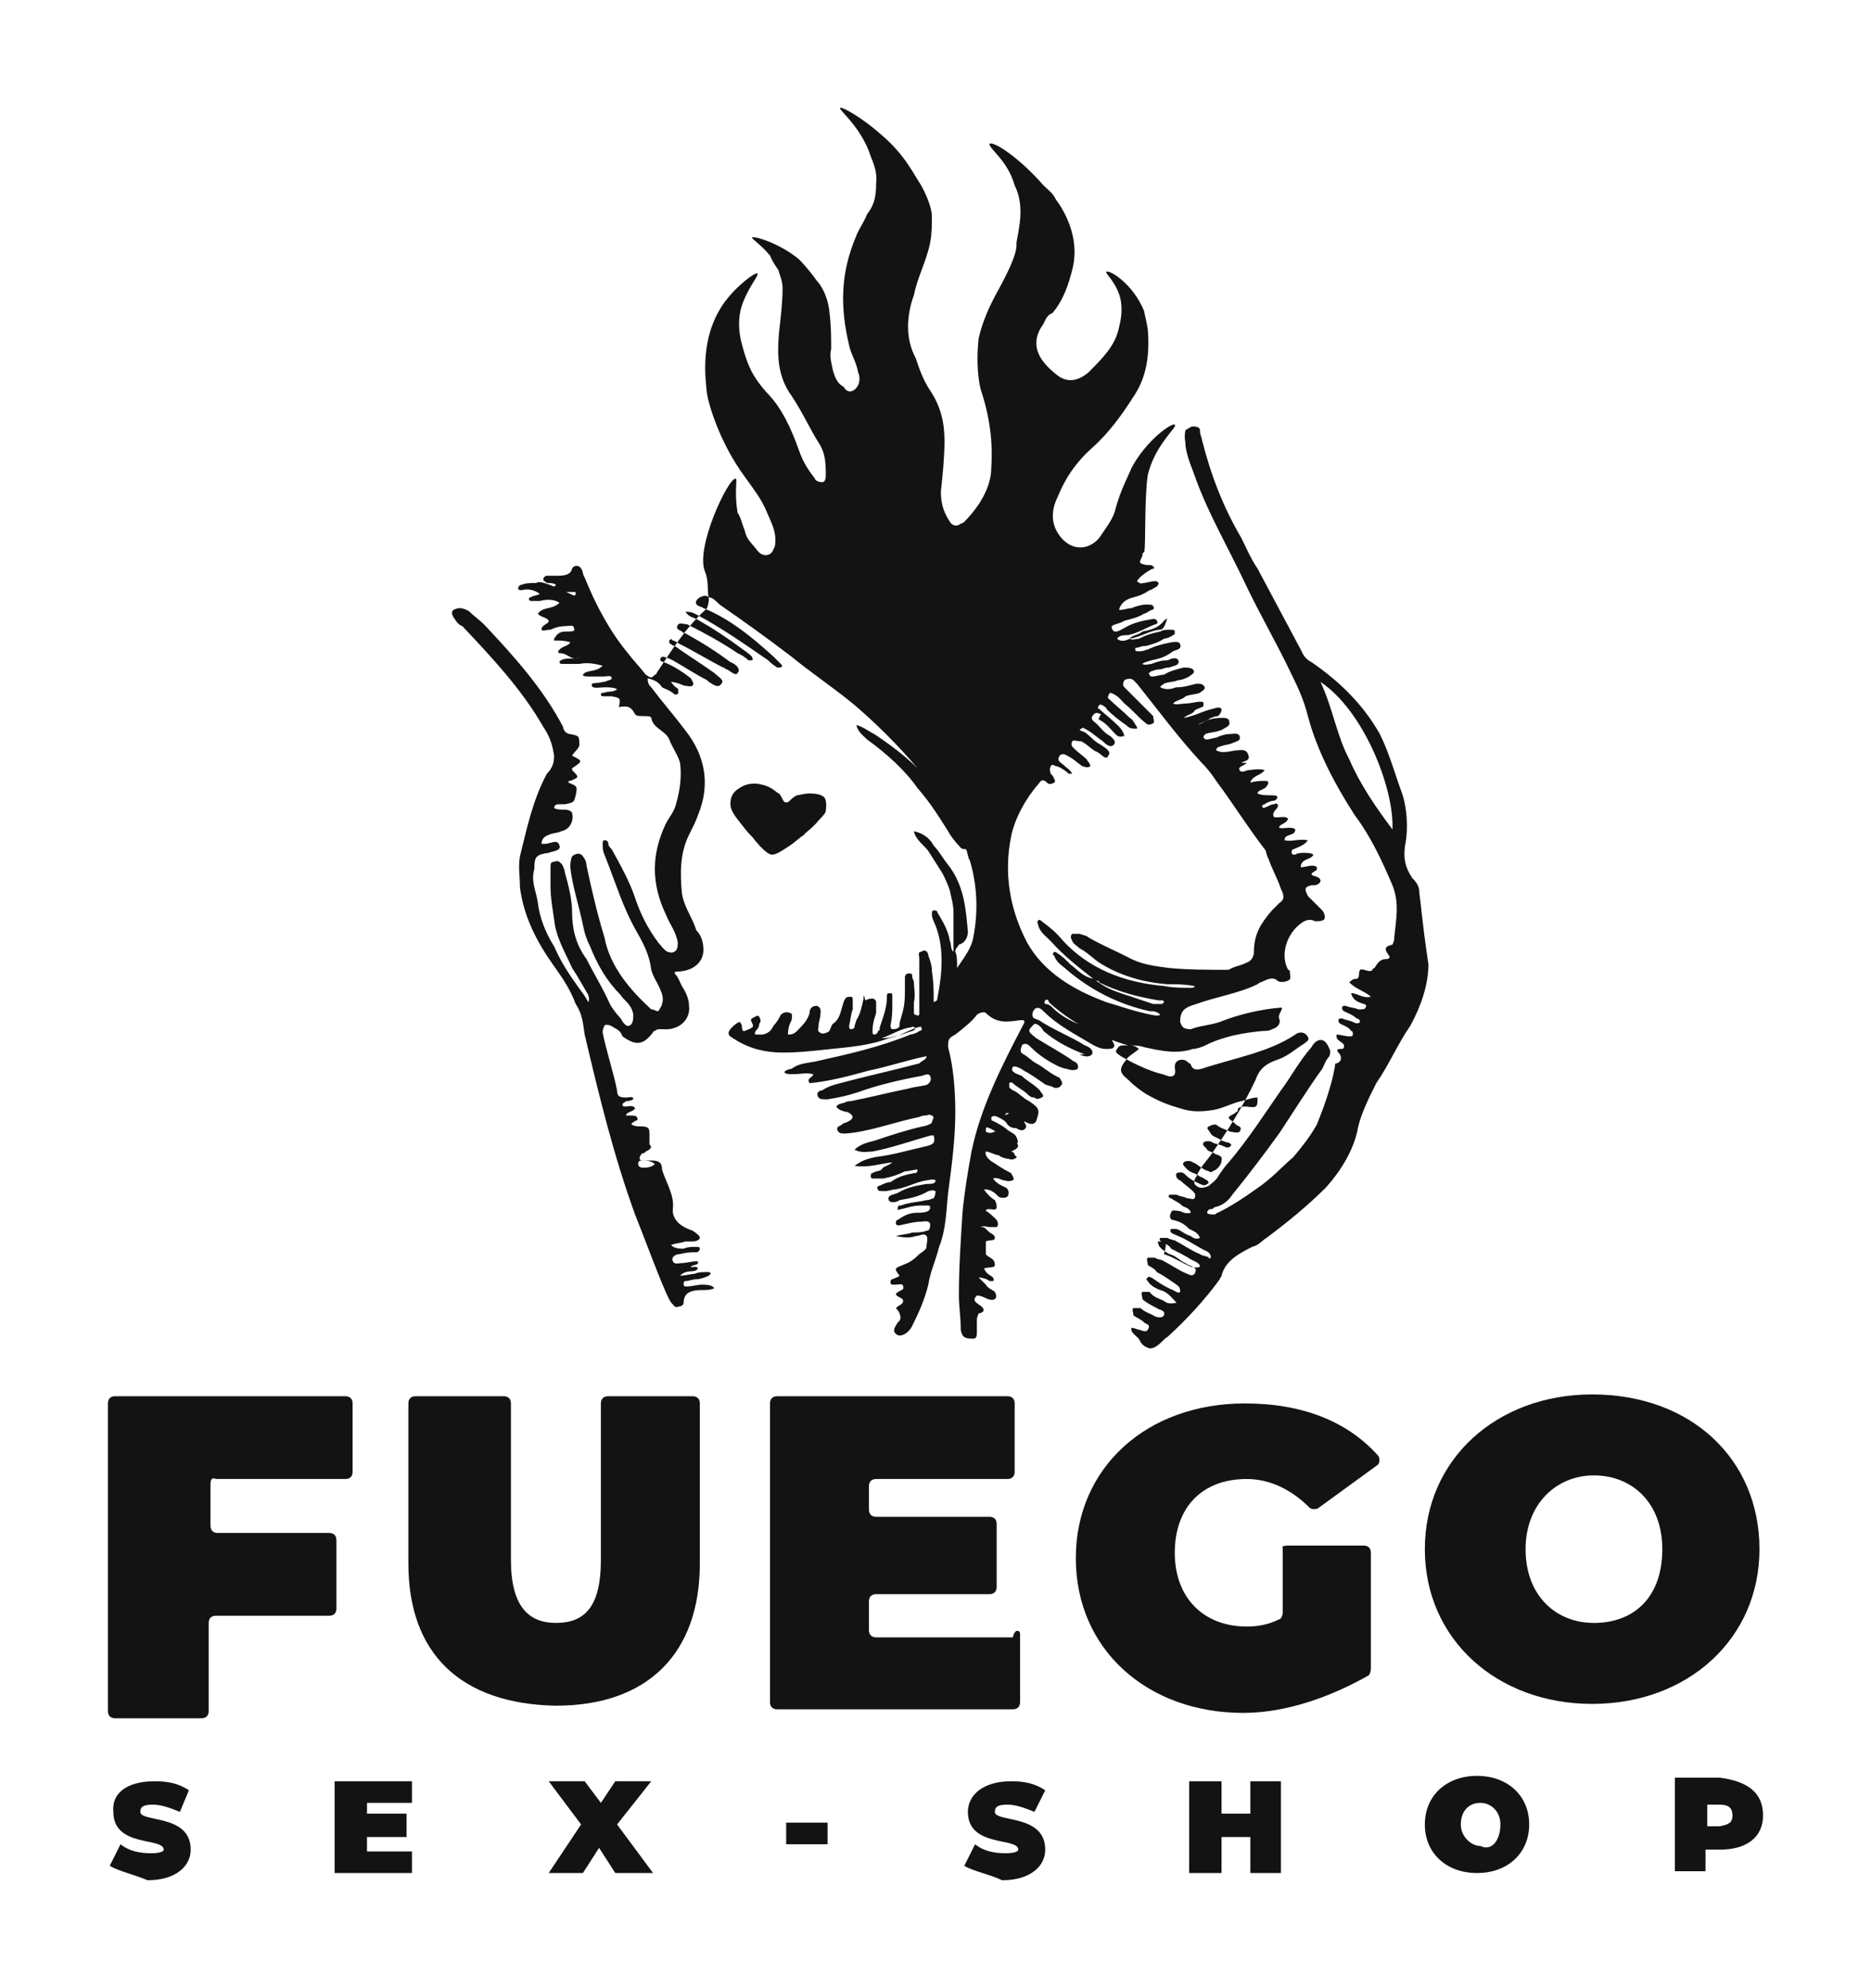 <?xml version="1.0" encoding="UTF-8"?> <svg xmlns="http://www.w3.org/2000/svg" xmlns:xlink="http://www.w3.org/1999/xlink" version="1.1" id="Layer_1" x="0px" y="0px" viewBox="0 0 104 110.5" style="enable-background:new 0 0 104 110.5;" xml:space="preserve"> <style type="text/css"> .st0{fill:#131313;} </style> <g> <path class="st0" d="M45.9,45.1c0,0,0,0.1-0.4,0.5c-0.4,0.5-0.8,0.7-0.8,0.8c-0.2,0.1-0.5,0.4-0.8,0.6c-0.6,0.4-0.8,0.5-1,0.5 c-0.1,0-0.4-0.1-1.1-1c-0.4-0.4-0.5-0.6-0.6-0.7c-0.4-0.5-0.6-0.8-0.6-1.1c0-0.2,0-0.6,0.5-0.9c0.6-0.4,1.2-0.2,1.2-0.2 c0.6,0.1,0.9,0.5,1,0.5c0.2,0.2,0.2,0.5,0.4,0.5c0.2,0,0.2-0.2,0.6-0.4c0.1,0,0.4-0.1,0.7-0.1c0.1,0,0.6,0,0.8,0.2 C46,44.5,45.9,45,45.9,45.1"></path> <path class="st0" d="M78.9,49.7c0-0.4-0.1-0.6-0.4-0.9c-0.4-0.6-0.5-1.1-0.4-1.8c0.2-1,0.1-2.2-0.2-3c-0.4-1.1-0.7-2.2-1.2-3.2 c-0.9-1.6-2.2-2.9-3.8-4c-0.4-0.2-0.5-0.5-0.6-0.7c-0.8-1.5-1.6-3-2.4-4.5c-0.4-0.6-0.6-1.1-0.9-1.7c-1-1.7-1.7-3.5-2.2-5.5 c0-0.1-0.1-0.2-0.1-0.5c0-0.1-0.1-0.2-0.4-0.2c-0.1,0-0.2,0.1-0.4,0.2c-0.1,0.4,0,0.6,0,0.9c0.1,0.7,0.4,1.3,0.6,1.9 c0.7,1.9,1.8,3.8,2.7,5.7c0.8,1.7,1.8,3.4,2.6,5.1c0.4,0.8,0.7,1.5,0.9,2.3c0.5,1.9,1.5,3.8,2.6,5.5c0.9,1.2,1.5,2.5,2.1,3.9 c0.4,1,0.2,1.9,0.1,2.9c0,0.1,0,0.2-0.1,0.4c-0.4,0.1-0.5,0.2-0.2,0.6c0.1,0.1,0,0.2-0.1,0.2c-0.4,0-0.5,0.2-0.7,0.5 c0,0-0.1,0-0.1,0.1c-0.2,0.2-0.5-0.1-0.7,0c-0.1,0.1,0,0.5-0.2,0.5c-0.1,0-0.2,0-0.4,0.2c0.4,0.4,0.9,0.5,1.2,0.8 c-0.5,0.1-0.7-0.2-1.1-0.2c0.1,0.4,0.4,0.5,0.7,0.6c0.1,0,0.2,0.1,0.1,0.2c0,0.1-0.2,0.1-0.4,0.1c-0.2-0.1-0.5-0.1-0.7-0.2 c-0.1,0-0.2,0-0.2,0.1s0,0.1,0.1,0.2c0.2,0.1,0.5,0.2,0.7,0.4c0.1,0,0.2,0.1,0.2,0.2c-0.1,0.1-0.2,0.1-0.4,0 c-0.2-0.1-0.4-0.1-0.6-0.2c-0.1,0-0.2,0-0.2,0.1c0,0.1,0,0.1,0.1,0.2c0.2,0.1,0.5,0.2,0.6,0.4c0.1,0,0.1,0.1,0.1,0.2 c0,0.1-0.1,0.1-0.2,0.1c-0.2,0-0.5-0.1-0.7-0.1c-0.1,0.4,0.5,0.4,0.4,0.7c0,0.1-0.1,0.1-0.2,0.1c-0.2,0-0.2,0.1-0.1,0.2 c0.2,0.2,0.2,0.5-0.1,0.6c-0.1,0-0.1,0.1-0.1,0.2c-0.2,1.1-0.6,2.2-1,3.2c-0.4,0.7-0.8,1.2-1.3,1.8c-0.7,0.6-1.2,1.2-2.1,1.8 c-0.7,0.5-1.3,0.9-2.1,1.3c-0.1,0-0.1,0.1-0.2,0.1s-0.4,0-0.4-0.1s0.1-0.2,0.2-0.2s0.1,0,0.2-0.1c0.5-0.1,0.8-0.4,1-0.7 c0.9-1.1,1.8-2.3,2.6-3.4c0.8-1.2,1.6-2.5,2.4-3.6c0.1-0.2,0.2-0.5,0.4-0.7c0-0.1,0.1-0.2,0-0.4c-0.2-0.5-0.4-0.5-0.5-0.5 c-0.2,0-0.4,0.2-0.5,0.4c-0.7,0.8-1.1,1.6-1.7,2.4c-0.9,1.3-1.8,2.7-2.9,4c-0.2,0.2-0.4,0.5-0.6,0.8c-0.1,0.2-0.4,0.4-0.5,0.5 c-0.2,0.1-0.5,0.2-0.7,0c-0.2-0.1-0.1-0.4,0-0.5c0.2-0.5,0.5-0.8,0.8-1.2c0.9-1.3,1.8-2.7,2.5-4.2c0.2-0.6,0.6-0.9,1.2-1.1 c0.6-0.2,1-0.6,1.5-0.9c0.1-0.1,0.4-0.2,0.1-0.5c-0.2-0.2-0.5-0.1-0.6,0c-1.5,1-3.4,1.3-5.2,1.9c-0.4,0.1-0.5,0-0.6-0.2 c0,0,0-0.1-0.1-0.1c-0.1-0.1-0.2-0.2-0.4-0.2c-0.2,0-0.4,0.1-0.4,0.4c0,0.1,0.1,0.4-0.1,0.5s-0.5-0.1-0.6-0.1 c-0.8-0.2-1.6-0.6-2.3-1c-0.1-0.1-0.4-0.2-0.2-0.4c0.1-0.2,0.2-0.2,0.5-0.2c0.4,0,0.7,0,1,0.1c0.9,0.2,1.8,0.4,2.7,0.1 c0.2,0,0.5-0.1,0.7-0.2c1-0.5,2.1-0.7,3.2-0.8c0.1,0,0.4,0,0.5-0.1c0.4-0.1,0.5-0.4,0.4-0.6S71.4,56,71.2,56 c-1.2,0.1-2.4,0.4-3.4,0.8c-0.6,0.2-1.1,0.2-1.6,0.4c-0.4,0-0.5-0.1-0.6-0.4c0-0.6,0.2-0.8,0.9-1c1.1-0.4,2.4-0.6,3.4-1.1 c0.1-0.1,0.2-0.1,0.4-0.2c0.2-0.1,0.5-0.2,0.7,0c0.1,0.1,0.4,0.1,0.6,0s0.1-0.2,0.1-0.5c0,0,0-0.1-0.1-0.1c-0.5-0.9,0-2.2,0.9-2.7 c0.2-0.1,0.4-0.1,0.6,0c0.2,0,0.4,0,0.5-0.1c0.1-0.1,0-0.4-0.1-0.5c-0.2-0.2-0.6-0.6-0.8-0.8c-0.2-0.4-0.2-0.5,0.2-0.6 c0,0,0.1,0,0.2,0c0.4-0.1,0.4-0.4,0-0.5c-0.1,0-0.2-0.1-0.2-0.1c0-0.1,0.1-0.1,0.2-0.2c0.1,0,0.1-0.1,0.1-0.2c-0.2-0.2-0.6,0-0.9,0 c0-0.5,0.6-0.4,0.7-0.7c-0.1-0.1-0.4-0.1-0.5-0.1s-0.4,0-0.5,0.1c-0.1,0-0.2,0-0.2-0.1s0-0.2,0.1-0.2c0.2-0.1,0.6-0.2,0.8-0.5 c-0.5-0.1-0.9,0.1-1.3,0c0-0.4,0.6-0.2,0.6-0.6c-0.2-0.2-0.7,0-0.9-0.1c0-0.2,0.4-0.2,0.5-0.5c-0.2-0.2-0.6,0-0.8-0.1 c-0.1-0.2,0.1-0.4,0.2-0.5c0-0.1,0.1-0.1,0-0.2c-0.1-0.1-0.1,0-0.2,0c-0.2,0-0.4,0.2-0.6,0.2c-0.1-0.1,0-0.2,0.1-0.2 c0.1-0.1,0.4-0.2,0.5-0.2s0.2-0.1,0.2-0.2c0-0.1-0.2-0.1-0.4-0.1c-0.2,0-0.5,0-0.7-0.1c0-0.2,0.4-0.2,0.5-0.4c0,0,0.1-0.1,0.1-0.2 c0-0.1-0.1-0.1-0.2-0.1c-0.2,0-0.5,0-0.8,0.1c0.1-0.4,0.6-0.4,0.8-0.7c-0.4-0.1-0.7,0-0.9,0c-0.1,0-0.4,0.2-0.5,0s0.2-0.2,0.4-0.4 H69c0.1-0.1,0.5-0.1,0.4-0.4c-0.1-0.4-0.4-0.3-0.6-0.3s-0.5,0.1-0.8,0.1c-0.1,0-0.2,0-0.4-0.1c0-0.1,0.1-0.2,0.2-0.2 c0.2-0.1,0.5-0.1,0.7-0.2c0.2-0.1,0.5-0.1,0.4-0.4c-0.1-0.2-0.4-0.1-0.6-0.1s-0.5,0.1-0.7,0.2c-0.1,0-0.4,0.1-0.5,0.1 s-0.1,0-0.2-0.1c0-0.1,0-0.1,0.1-0.2c0.2-0.1,0.6-0.1,0.8-0.2c0.1,0,0.2-0.1,0.4-0.2c0.1-0.1,0.2-0.1,0.1-0.4 c-0.1-0.1-0.2-0.1-0.4-0.1c-0.5,0-0.8,0.1-1.3,0.4c0.2-0.2,0.5-0.2,0.7-0.4c0.1,0,0.2-0.1,0.4-0.1c0.1-0.1,0.2-0.2,0.2-0.4 c-0.1-0.1-0.2-0.1-0.5,0c-0.5,0.1-1,0.4-1.6,0.5c0.2-0.2,0.5-0.2,0.6-0.4c0.1-0.1,0.2-0.1,0.4-0.2c0.1,0,0.1-0.1,0.1-0.2 s-0.1-0.1-0.2-0.1c-0.2,0-0.5,0.1-0.8,0.1c-0.2,0-0.5,0.1-0.7,0c0.2-0.2,0.5-0.2,0.7-0.4c0.2-0.1,0.6-0.1,0.8-0.2 c0.1-0.1,0.4-0.2,0.2-0.4c-0.1-0.1-0.2-0.1-0.4-0.1c-0.4,0.1-0.7,0.2-1.1,0.2c-0.1,0-0.2,0.1-0.5,0.1c-0.1,0-0.2,0-0.4-0.1 c0-0.1,0.1-0.1,0.2-0.2c0.2-0.1,0.6-0.1,0.8-0.2c0.2,0,0.4-0.1,0.6-0.2c0.1-0.1,0.4-0.2,0.2-0.4c-0.1-0.1-0.4-0.1-0.5-0.1 c-0.4,0.1-0.8,0.2-1.1,0.4c-0.2,0-0.5,0.1-0.6,0.1s-0.2,0-0.2-0.1c-0.1-0.1,0-0.1,0.1-0.2c0.1,0,0.2-0.1,0.5-0.1 c0.1,0,0.2-0.1,0.5-0.1c0.2-0.1,0.6-0.1,0.5-0.4c-0.1-0.2-0.4-0.1-0.6,0c-0.4,0-0.6,0.1-0.9,0.2c-0.1,0-0.4,0.1-0.5,0 c0.1-0.1,0.2-0.1,0.5-0.2c0.5-0.1,0.8-0.2,1.2-0.5c0.2-0.1,0.5-0.1,0.4-0.4c-0.1-0.2-0.4-0.1-0.5-0.1c-0.5,0.1-0.9,0.2-1.3,0.4 c-0.1,0-0.2,0.1-0.5,0.1c-0.1,0-0.2,0-0.2-0.1c0-0.1,0-0.1,0.1-0.1s0.2-0.1,0.5-0.1c0.4-0.1,0.7-0.2,1-0.4c0.1,0,0.4-0.1,0.5-0.2 c0.1,0,0.1-0.1,0.1-0.2c0-0.1-0.1-0.1-0.2-0.1c-0.2,0-0.5,0-0.6,0.1c-0.5,0.1-0.8,0.2-1.2,0.4c-0.1,0-0.4,0.1-0.5,0 c0.1-0.2,0.5-0.2,0.7-0.4c0.5-0.1,0.9-0.2,1.2-0.6c0.1-0.1,0.2-0.1,0.2-0.2C64.7,35,64.6,35,64.4,35c-0.6,0.1-1,0.4-1.6,0.5 c-0.2,0.1-0.5,0.2-0.7,0c0.1-0.2,0.4-0.2,0.6-0.2c0.5-0.1,1-0.4,1.5-0.6c0.1,0,0.2-0.1,0.1-0.2c0-0.1-0.2-0.1-0.2-0.1 c-0.6,0.1-1.1,0.2-1.6,0.5c-0.2,0.1-0.6,0.4-0.7,0c-0.1-0.2,0.4-0.2,0.7-0.4c0.4-0.1,0.8-0.2,1.1-0.4c0.1,0,0.2-0.1,0.4-0.2 c0.1,0,0.2-0.1,0.1-0.2c0-0.1-0.2-0.1-0.4-0.1c-0.2,0-0.6,0.1-0.8,0.2c-0.2,0-0.4,0.1-0.7,0.1c0.1-0.4,0.4-0.6,0.8-0.7 c0.4-0.1,0.6-0.2,0.9-0.4c0.1,0,0.2-0.1,0.4-0.2c0.1-0.1,0.1-0.2,0.1-0.2c-0.1-0.1-0.1-0.1-0.2-0.1c-0.2,0-0.5,0.1-0.6,0.1 s-0.2,0.1-0.4-0.1c0.1-0.2,0.5-0.5,0.7-0.6c0.1-0.1,0.4-0.1,0.2-0.2c0-0.1-0.2-0.1-0.4-0.1c-0.4-0.1-0.4-0.1-0.2-0.5 c0-0.1,0-0.2,0.1-0.2c0.1-0.4,0-3,0.2-4.3c0.4-1.7,1.7-2.7,1.5-2.8c-0.2-0.1-1.6,0.9-2.4,2.4c-0.2,0.5-0.6,1.2-0.9,2.3 c-0.1,0.5-0.5,1-0.9,1.6c-0.6,0.7-1.5,0.7-2.1,0c-0.6-0.7-0.6-1.5-0.2-2.3c0.4-1,1-1.9,1.9-2.7c1-0.9,1.7-1.9,2.4-3 c0.7-1.1,0.8-2.4,0.7-3.6c-0.1-0.6-0.2-0.9-0.2-1c-0.6-1.5-1.9-2.3-2.1-2.2c-0.1,0.1,0.6,0.6,0.8,1.6c0.1,0.6,0,1.1-0.1,1.5 c-0.2,1-0.9,1.7-1.7,2.5c-0.6,0.5-1.2,0.6-1.8,0.1c-1-0.8-1.5-1.7-0.7-2.8c0.1-0.2,0.2-0.5,0.5-0.6c0.6-0.7,0.9-1.6,1.1-2.4 c0.5-1.9-0.6-3.5-0.9-3.9c-0.2-0.4-0.4-0.5-0.7-0.8c-1.3-1.5-2.8-2.5-3-2.3C55,8.3,56,8.9,56.4,10.3c0.6,1.2,0.2,2.5,0.1,3.2 c0,0.2,0.1,0.6-1,2.6c-0.5,0.9-0.9,1.8-1.1,2.7c-0.1,0.9-0.1,1.9,0.1,2.8c0.5,1.5,0.7,2.9,0.6,4.4c0,1.1-0.7,2.2-1.5,3 c0,0-0.1,0.1-0.2,0.1c-0.2,0.2-0.5,0.1-0.6-0.1c-0.4-0.6-0.5-1.1-0.5-1.7c0.1-0.9,0.2-1.9,0.2-2.8c0-1-0.2-1.9-0.8-2.8 c-0.4-0.6-0.6-1.2-0.8-1.8c-0.6-1.1-0.5-2.4-0.1-3.5c0.2-1,0.7-1.9,0.9-2.9c0.1-0.5,0.1-1,0.1-1.5c0-0.2-0.1-0.8-0.6-1.7 c-0.4-0.6-0.9-1.7-2.2-2.8c-1-0.9-2.2-1.6-2.3-1.5s1,0.9,1.6,2.4c0.1,0.4,0.5,1,0.4,1.8c0,0.7-0.1,1.2-0.5,1.7 c-0.2,0.5-0.5,0.9-0.6,1.2c-0.9,2.1-0.9,4-0.4,6.1c0.1,0.5,0.4,0.9,0.5,1.5c0.1,0.2,0.1,0.5,0,0.7c-0.2,0.4-0.6,0.5-0.8,0.1 c-0.4-0.2-0.5-0.6-0.6-0.9c-0.1-0.5-0.2-0.8-0.1-1.2c0-0.7,0-1.3-0.1-2.1c-0.1-0.9-0.5-1.5-0.7-1.7c-0.5-0.7-0.9-1.1-1-1.2 c-1.1-0.9-2.5-1.3-2.6-1.2c0,0.1,0.5,0.4,1,1c0.2,0.5,0.5,0.8,0.5,0.9s0.2,0.5,0.2,0.9c0,0.8-0.1,1.6-0.2,2.5 c-0.1,1.2-0.1,2.4,0.7,3.5c0.6,0.9,1,1.8,1.5,2.6c0.4,0.6,0.4,1.2,0.4,1.8c0,0.1,0,0.4-0.2,0.4s-0.4-0.1-0.4-0.2 c-0.4-0.5-0.7-1-0.9-1.6c-0.4-1.1-0.9-2.3-1.8-3.2c-0.8-0.9-1-1.5-1.2-2.1c-0.1-0.4-0.6-1.6-0.1-2.9c0.4-1,0.9-1.5,0.8-1.6 c-0.1-0.1-1.2,0.7-1.9,1.7c-1.3,1.9-1,4.1-0.9,5c0.1,0.6,0.7,2.7,2.1,4.6c0.5,0.7,0.9,1.2,1.2,1.9c0.2,0.5,0.5,1,0.5,1.6 c0,0.1,0,0.4-0.1,0.5c-0.1,0.4-0.6,0.5-0.9,0.1s-0.6-0.6-0.7-1.1c-0.2-0.5-0.2-0.7-0.4-1c-0.2-1.2,0-1.8-0.1-1.9 c-0.4-0.1-2.3,3.9-1.7,5.2c0.2,0.5,0.1,1,0.2,1.5c0,0.1,0,0.2-0.1,0.5l-0.1,0.1c-1.1,1-1.9,2.3-2.7,3.5c0,0,0,0.1-0.1,0.1 c-0.2,0.2-0.2,0.2-0.5,0c-0.4-0.5-0.7-0.8-1-1.2c-1-1.2-1.8-2.7-2.4-4.2c-0.1-0.1-0.1-0.4-0.2-0.5c-0.1-0.2-0.4-0.2-0.5,0 C31.7,32,31.3,32,30.8,32c-0.1,0-0.2,0-0.4,0c-0.1,0-0.2,0.1-0.2,0.2c0,0.1,0.1,0.1,0.2,0.2c0.1,0,0.4,0,0.5,0.1 c-0.1,0.2-0.4,0.1-0.5,0.2c-0.1,0-0.1,0.1-0.1,0.2s0.1,0.1,0.2,0.1c0.4,0,0.7-0.1,0.9-0.1c0.1,0,0.2,0,0.4,0s0.2,0,0.2,0.1 c0,0.1-0.1,0.1-0.1,0.1c-1.7-0.8-1.9-0.8-2.1-0.7c-0.2,0-0.6,0-0.8,0.1c-0.1,0-0.2,0.1-0.2,0.2c0,0.1,0.1,0.1,0.2,0.1 c0.4-0.1,0.7,0,1,0.2c-0.1,0.1-0.4,0.1-0.5,0.2c-0.1,0-0.1,0.1-0.1,0.1c0,0.1,0.1,0.1,0.2,0.1c0.1,0,0.2,0,0.4,0 c0.4-0.1,0.8-0.1,1.1,0.1c-0.4,0.4-0.9,0.2-1.2,0.6c0.1,0.2,0.5,0.2,0.6,0.4c0,0.2-0.4,0.2-0.4,0.5c0.1,0.1,0.2,0,0.5,0 c0.2-0.1,0.5-0.2,0.8-0.2c0.2,0,0.5-0.1,0.5,0.1c0.1,0.2-0.1,0.2-0.4,0.2c-0.4,0-0.5,0.1-0.7,0.4v0.1c0.4,0,0.6,0,0.9,0.1 c-0.1,0.2-0.4,0.2-0.6,0.4c-0.1,0.1-0.1,0.2,0,0.2c0.5,0,0.7,0.5,1.1,0.2c-0.1,0.1-0.2,0.1-0.4,0.1c-0.2,0-0.5,0-0.6,0.1 c-0.1,0-0.1,0.1-0.1,0.1c0,0.1,0.1,0.1,0.2,0.1c0.4,0,0.6,0,0.9,0c0.5-0.1,0.9,0,1.3,0.1c-0.4,0.4-0.9,0.2-1.1,0.5 c0,0.1,0.2,0.1,0.4,0.1c0.2,0,0.6,0,0.8,0c0.1,0,0.4-0.1,0.4,0.1c0,0.1-0.2,0.1-0.4,0.2c0,0,0,0-0.1,0c-0.2,0.1-0.7,0-0.6,0.2 c0,0.2,0.5,0.1,0.7,0.1s0.5,0,0.7,0.1c-0.2,0.2-0.5,0.1-0.7,0.2c-0.1,0-0.2,0-0.2,0.1s0.1,0.1,0.2,0.1s0.2,0,0.4,0 c0.5,0.1,0.5,0.1,0.4,0.6c0.5-0.1,0.7,0,0.9,0.4c0.1,0.1,0.2,0.1,0.5,0.1c0.1,0,0.4,0,0.4,0.1c0.1,0.6,0.8,0.7,1,1.2 c0.2,0.5,0.5,0.9,0.6,1.3c0.1,0.7,0,1.5-0.2,2.2c-0.1,0.5-0.4,0.8-0.6,1.2c-0.8,1.7-0.8,3.3,0,5c0.2,0.5,0.5,0.9,0.6,1.3 c0.1,0.2,0.1,0.5,0,0.7c-0.1,0.1-0.2,0.2-0.5,0.1c-0.2-0.1-0.4-0.4-0.5-0.5c-0.6-0.8-1-1.6-1.3-2.5c-0.3-0.9-0.8-1.8-1.3-2.7 c-0.1-0.1-0.2-0.2-0.2-0.4c-0.1-0.1-0.1-0.1-0.2-0.1c-0.1,0-0.1,0.1-0.1,0.2c0,0.2,0,0.4,0.1,0.6c0.6,1.5,1,2.9,1.8,4.3 c0.4,0.7,0.7,1.3,0.8,2.1c0.1,0.4,0.4,0.8,0.5,1.1c0.1,0.2,0.2,0.5,0.1,0.8c0,0.1-0.1,0.2-0.2,0.4c-0.2,0-0.2-0.1-0.4-0.1 c-1.2-1.1-2.3-2.4-2.6-4c-0.4-1.3-0.7-2.6-1-4c0-0.2-0.1-0.4-0.2-0.5c-0.1-0.2-0.4-0.2-0.6,0c-0.1,0.2-0.1,0.5-0.1,0.6 c0.1,1,0.5,2.2,0.7,3.2c0.1,0.5,0.2,0.8,0.4,1.2c0.4,1,0.9,1.9,1.7,2.7c0.1,0.2,0.4,0.4,0.5,0.6c0.1,0.1,0.2,0.4,0.2,0.5 c0,0.2,0,0.5-0.2,0.6s-0.4-0.2-0.5-0.4c-0.2-0.2-0.5-0.6-0.6-0.8c-0.4-0.9-0.9-1.7-1.3-2.5c-0.6-0.8-0.8-1.7-0.8-2.6 c0-0.7-0.2-1.5-0.4-2.2c0-0.1-0.1-0.4-0.2-0.5s-0.2-0.2-0.4-0.1c-0.2,0-0.2,0.1-0.2,0.4c0,0.4,0,0.6,0,0.9c0,0.7,0.1,1.2,0.2,1.9 c0.1,1,0.6,1.8,1,2.7c0.4,0.6,0.6,1,0.9,1.5c0,0.1,0.1,0.2,0,0.4c-0.2-0.4-0.4-0.6-0.6-0.9c-0.5-0.7-0.9-1.3-1.3-2.2 c-0.5-0.8-0.8-1.6-0.9-2.4c-0.1-0.7-0.4-1.2-0.2-1.9c0-0.7,0.1-0.8,0.8-0.9c0.2-0.1,0.7-0.1,0.6-0.4c-0.1-0.4-0.5-0.1-0.8-0.1 c-0.1,0-0.1,0-0.2,0c0-0.2,0.1-0.4,0.4-0.5c0.2-0.1,0.5-0.1,0.7-0.2c0.5-0.1,0.7-0.6,0.6-1c0-0.1-0.2-0.2-0.4-0.2 c-0.2,0-0.5,0-0.6-0.1c0-0.1,0.1-0.2,0.2-0.2s0.2,0,0.4,0c0.5-0.1,0.5-0.1,0.6-0.5c0.1-0.5,0.1-0.5-0.4-0.7c0-0.1,0-0.1,0.1-0.1 c0.5-0.2,0.5-0.2,0.1-0.6v-0.1c0.6-0.4,0.6-0.4,0-0.7c0.1-0.2,0.4-0.4,0.4-0.6c0-0.5,0-0.5-0.5-0.6c-0.2,0-0.4-0.2-0.4-0.4 c-1.1-2.1-2.7-3.9-4.4-5.7c-0.2-0.2-0.6-0.5-0.8-0.7c-0.1-0.1-0.4-0.2-0.5-0.2c-0.1,0-0.2,0-0.4,0.1c-0.1,0.1-0.1,0.2,0,0.4 c0.1,0.1,0.2,0.4,0.5,0.5c1.6,1.7,3.3,3.5,4.5,5.6c0.4,0.6,0.5,1,0.6,1.6c0,0.4-0.1,0.7-0.4,1c-0.8,1.5-1.1,3-1.5,4.6 c-0.1,0.6,0,1.1,0,1.7c0.2,1.6,0.9,3,1.9,4.4c0.5,0.7,0.9,1.3,1.2,2.1c0.4,0.6,0.4,1.1,0.5,1.7c0.8,3.4,1.6,6.7,2.8,10 c0.6,1.5,1.1,2.9,1.7,4.3c0.1,0.2,0.2,0.5,0.4,0.7c0.1,0.1,0.1,0.2,0.4,0.1c0.1,0,0.2-0.1,0.2-0.2c0-0.6,0.5-0.7,1-0.7 c0.2,0,0.5,0,0.7-0.1c-0.1-0.2-0.5-0.2-0.7-0.2c-0.2,0-0.6,0.1-0.8,0.1c-0.1,0-0.2,0-0.2-0.1s0-0.2,0.1-0.2c0.2,0,0.4-0.1,0.6-0.1 c0.2,0,0.5-0.1,0.7-0.2l0.1-0.1c0-0.1-0.1-0.1-0.2-0.1c-0.2,0-0.5,0-0.7,0.1c-0.2,0-0.5,0.1-0.8,0.1c0.4-0.4,0.8-0.1,1-0.4 c-0.1-0.2-0.4,0-0.4-0.1c0.1-0.1,0.4-0.1,0.4-0.2s0-0.1-0.1-0.1c-0.2,0-0.6,0.1-0.8,0.1c-0.2,0-0.4,0.1-0.5-0.1s0.1-0.4,0.4-0.4 c0.4-0.1,0.6-0.1,0.9-0.1c0.1,0,0.2-0.1,0.2-0.2s-0.1-0.1-0.2-0.1c-0.2,0-0.5,0-0.7,0.1c-0.2,0-0.5,0-0.7-0.2 c0.2-0.1,0.5-0.1,0.8-0.2c0.1,0,0.2,0,0.4,0s0.4-0.1,0.4-0.2s-0.1-0.2-0.4-0.4c-0.6-0.2-1-0.5-1.1-1c0-0.1,0-0.1,0-0.2 c0.1-0.8-0.4-1.5-0.6-2.2c0-0.4-0.2-0.5-0.6-0.5c-0.1,0-0.4,0-0.5,0c-0.2,0-0.2-0.2,0-0.4c0.1,0,0.1,0,0.2-0.1 c0.2-0.1,0.4-0.2,0.2-0.4c0-0.1,0-0.2,0-0.5c0-0.4,0-0.5-0.6-0.5c-0.1,0-0.2,0-0.4-0.1c0-0.1,0.1-0.1,0.2-0.2 c0.1,0,0.2-0.1,0.1-0.2c0-0.1-0.2-0.1-0.4-0.1c-0.1,0-0.1,0-0.2,0c0-0.2,0.4-0.2,0.5-0.4c-0.1-0.2-0.4-0.1-0.5-0.1s-0.2,0-0.2-0.1 s0.1-0.1,0.2-0.2c0.1,0,0.2,0,0.4-0.1c0-0.2-0.2-0.1-0.4-0.1c-0.4,0-0.5-0.1-0.5-0.4c-0.2-1-0.6-2.2-0.8-3.2c0-0.1,0-0.2,0.1-0.4 c0.1-0.1,0.4,0,0.5,0.1c0.2,0.1,0.4,0.2,0.5,0.5c0.7,0.5,1.1,0.5,1.6-0.1c0.1-0.1,0.1-0.2,0.2-0.2c0.1-0.1,0.2-0.1,0.4-0.1 c0.9,0.1,1.6-0.5,1.5-1.3c0-0.4-0.2-0.8-0.4-1.1c-0.1-0.2-0.2-0.5-0.4-0.7c0-0.1,0.1-0.1,0.1-0.1c0.9,0,1.5-0.5,1.5-1.2 c0-0.4-0.1-0.8-0.4-1.1c-0.2-0.7-0.7-1.3-0.8-2.1c-0.1-1.1-0.1-2.2,0.4-3.2c0.2-0.4,0.4-0.8,0.5-1.1c0.7-1.7,0.4-3.3-0.7-4.7 c-0.6-0.8-1.3-1.6-1.9-2.4c-0.1-0.1-0.2-0.2-0.2-0.5c0.4,0.1,0.6,0.2,0.8,0.5c0.2,0.1,0.5,0.2,0.7,0.4c0.1,0,0.2,0,0.2-0.1 s0-0.1,0-0.2c-0.1-0.1-0.2-0.1-0.4-0.4c0.2,0,0.5,0.1,0.7,0.2c0.1,0,0.4,0.1,0.5,0s0-0.2-0.1-0.4c-0.5-0.4-1-0.7-1.5-0.9 c-0.1,0-0.2-0.1-0.2-0.1v-0.1l0.1-0.1c0.2,0,0.4,0.1,0.6,0.2c0.7,0.4,1.3,0.8,1.9,1.1l0.1,0.1c0.2,0.1,0.5,0.4,0.7,0.1 c0.2-0.2-0.2-0.4-0.4-0.6c-0.7-0.5-1.5-1-2.2-1.5c-0.1,0-0.2-0.1-0.2-0.1c-0.1,0-0.1-0.1-0.1-0.2c0.1-0.1,0.1-0.1,0.2,0 c0.1,0,0.2,0.1,0.4,0.2c0.8,0.4,1.6,0.9,2.4,1.3c0.1,0,0.1,0.1,0.2,0.1c0.2,0.1,0.5,0.4,0.6,0.2c0.2-0.2-0.1-0.5-0.4-0.6 c-0.8-0.6-1.6-1.1-2.5-1.6c-0.1,0-0.2-0.1-0.2-0.1c-0.1-0.1-0.4-0.1-0.2-0.4c0.1-0.1,0.4,0,0.5,0c1,0.5,1.9,1,2.8,1.6 c0.2,0.1,0.4,0.2,0.6,0.4c0.1,0,0.2,0,0.2,0c0.1-0.1,0-0.1,0-0.2c-0.1-0.1-0.2-0.2-0.5-0.4c-0.8-0.6-1.7-1.2-2.6-1.7 c-0.2-0.1-0.4-0.1-0.6-0.4c0.4,0,0.5,0.1,0.7,0.2c1.3,0.7,2.6,1.6,3.9,2.5c0.1,0.1,0.2,0.2,0.5,0.4c0.1,0,0.1,0,0.2,0 c0.1-0.1,0.1-0.1,0-0.2c-0.1-0.1-0.2-0.2-0.4-0.4c-1.1-1-2.4-2.1-3.9-2.7l0,0c-0.1-0.1-0.5-0.1-0.4-0.4c0.1-0.2,0.5-0.4,0.7-0.2 c0.2,0,0.4,0.2,0.6,0.4c1.3,0.9,2.7,1.9,4,2.9c1.1,0.9,2.3,1.7,3.4,2.6c1.3,1.1,2.6,2.4,3.6,3.6c-0.7-0.7-1.5-1.3-2.4-1.9 c-0.4-0.2-0.6-0.4-1-0.5c0.1,0.4,0.4,0.6,0.6,0.8c1.1,0.8,2.1,1.7,2.8,2.7c0.7,0.8,1.2,1.6,1.7,2.4c0.1,0.2,0.4,0.6,0.6,0.8 c0.1,0.1,0.1,0.2,0.4,0.2c0.1,0.2,0.1,0.5,0.2,0.6c0.4,1.3,0.5,2.8,0.2,4.3c-0.1,0.6-0.5,1.1-0.9,1.7c0-0.4,0-0.7-0.1-0.9 c0-0.2,0.1-0.2,0.2-0.4c0.4-0.1,0.5-0.5,0.5-0.7c-0.1-1.2-0.2-2.5-1-3.6c-0.4-0.5-0.6-0.9-0.9-1.2c-0.2-0.4-0.6-0.7-1.1-0.8 c0.1,0.5,0.6,0.8,0.8,1.1s0.5,0.8,0.7,1.1s0.4,0.8,0.5,1.1c0.1,0.5,0.2,0.8,0.2,1.2C53,52,53,52.3,53,52.9 c-0.2-0.2-0.1-0.4-0.2-0.6c-0.1-0.6-0.4-1.1-0.7-1.6c0-0.1-0.1-0.1-0.2-0.1s-0.1,0.1-0.1,0.2s0,0.2,0.1,0.4 c0.6,1.3,0.5,2.8,0.2,4.3c0,0.1,0,0.1-0.2,0.2c0-0.6,0-1.1-0.1-1.7c0-0.4-0.1-0.6-0.2-0.9c0-0.1-0.1-0.4-0.4-0.2 c-0.2,0-0.1,0.2-0.1,0.4c0,0.4,0,0.7,0,0.9c0,0.7,0,1.2,0,1.9c0,0.1,0,0.2,0,0.2c0,0.1,0,0.2-0.2,0.1c-0.1,0-0.1-0.1-0.1-0.1 c0-0.2,0-0.4,0-0.6c0.1-0.4,0-0.8,0-1.1c0-0.1-0.1-0.2-0.1-0.4c0-0.1-0.1-0.1-0.2-0.1c-0.1,0-0.2,0.1-0.2,0.2c0,0.2,0,0.4,0,0.6 c0,0.6,0,1-0.2,1.6c0,0.1-0.1,0.2-0.1,0.5c0,0.1-0.1,0.2-0.4,0.2c-0.1,0-0.1-0.2-0.1-0.2c0.1-0.5,0.1-0.8,0.1-1.2 c0-0.1,0-0.2,0-0.4c0-0.2,0-0.2-0.2-0.2c-0.1,0-0.1,0.1-0.1,0.2c0,0.6-0.2,1.1-0.4,1.7c0,0.1,0,0.2-0.1,0.2c0,0.1-0.1,0.2-0.2,0.2 c-0.1,0-0.1-0.1-0.1-0.2c0-0.4,0.1-0.7,0.2-1c0-0.2,0-0.4,0-0.6c0-0.1-0.1-0.2-0.2-0.2c-0.1,0-0.2,0-0.4,0.1 c-0.1-0.4-0.1-0.3-0.1-0.1c-0.1,0.5-0.2,0.9-0.4,1.2c0,0.1-0.1,0.2-0.1,0.4c-0.1,0.1-0.1,0.1-0.2,0.1c-0.1,0-0.1-0.1-0.1-0.2 c0.1-0.4,0.1-0.7,0.2-0.9c0-0.1,0-0.2,0-0.5c0-0.1,0-0.2-0.1-0.2s-0.3,0-0.3,0.1c-0.1,0.1-0.1,0.2-0.2,0.5 c-0.1,0.4-0.2,0.7-0.5,0.9c-0.1,0.1-0.1,0.2-0.2,0.4c-0.1,0.1-0.4,0.2-0.5,0.1c-0.2-0.1-0.1-0.2-0.1-0.4s0.1-0.4,0.1-0.6 c0-0.1,0.1-0.4-0.2-0.5c-0.2,0-0.4,0.1-0.4,0.4c-0.1,0.4-0.4,0.7-0.7,1c-0.1,0.1-0.2,0.2-0.5,0.2c0-0.4,0.1-0.6,0.2-0.8 c0-0.1,0.1-0.4-0.1-0.4c-0.2-0.1-0.4,0-0.5,0.1c-0.1,0.2-0.2,0.4-0.4,0.6c-0.1,0.2-0.2,0.4-0.6,0.5c-0.1,0-0.2,0-0.4,0 c-0.1-0.1,0-0.1,0-0.2c0.1-0.1,0.2-0.2,0.2-0.4c0.1-0.1,0.1-0.2,0-0.4c-0.1-0.1-0.2,0-0.4,0.1S42,57,41.8,57.1 c-0.1,0.1-0.2,0.1-0.4,0.2h-0.1c-0.1-0.1,0-0.4-0.2-0.5c-0.1,0-0.6,0.4-0.6,0.6s0.1,0.2,0.4,0.4c0.8,0.5,1.7,0.7,2.6,0.7 s1.8-0.1,2.7-0.2c1-0.1,2.2-0.2,3.2-0.6c0.6-0.1,1-0.4,1.6-0.6c0.1,0,0.2-0.1,0.2,0c0.1,0.1,0,0.2-0.1,0.2 c-0.1,0.1-0.4,0.2-0.5,0.2c-1.7,0.7-3.5,1.1-5.3,1.5c-0.5,0.1-0.9,0.1-1.3,0.4c-0.1,0-0.4,0.1-0.4,0.2c0.1,0.1,0.2,0.1,0.5,0.1 c0.4,0,0.7-0.1,1.1,0c0,0.2-0.4,0.2-0.2,0.5c1.1-0.1,2.2-0.4,3.3-0.7c1-0.2,2.2-0.6,3.2-0.8c0,0.2-0.2,0.2-0.4,0.4 c-1.5,0.4-2.9,0.7-4.4,1.1c-0.4,0.1-0.7,0.2-1,0.4c-0.1,0-0.4,0.1-0.2,0.4c0.1,0.1,0.2,0.1,0.5,0.1c0.6-0.1,1.1-0.2,1.7-0.4 c1.1-0.4,2.4-0.7,3.5-0.9c0.1,0,0.4-0.2,0.5,0c0.1,0.2,0,0.4-0.2,0.5c-0.4,0.1-0.7,0.1-1,0.2c-1,0.2-2.2,0.5-3.2,0.7 c-0.1,0-0.2,0-0.4,0.1c-0.1,0-0.4,0.1-0.4,0.2s0.1,0.1,0.2,0.2c0.1,0,0.2,0.1,0.4,0.1c0.4,0.2,0.4,0.4-0.1,0.6c0,0-0.1,0-0.2,0.1 c-0.1,0.1-0.4,0.1-0.2,0.4c0.1,0.1,0.2,0.1,0.4,0.1c1.3-0.1,2.6-0.6,4-0.9c0.1,0,0.2-0.1,0.4-0.1s0.2-0.1,0.4,0 c0.2,0.1,0,0.2,0,0.4c-0.1,0.1-0.4,0.2-0.5,0.2c-0.9,0.2-1.8,0.5-2.7,0.8c-0.4,0.1-0.8,0.2-1.1,0.5c0.4,0.2,0.7,0.1,1,0.1 c1-0.2,1.9-0.5,2.9-0.8c0.1,0,0.2-0.1,0.5-0.1c0.1,0.4,0,0.5-0.4,0.6c-0.9,0.2-1.9,0.5-2.8,0.6c-0.5,0.1-0.8,0.2-1.2,0.5 c0.8,0.1,1.3-0.1,2.1-0.2c-0.2,0.2-0.5,0.2-0.6,0.4c-0.1,0.1-0.4,0.1-0.5,0.2c-0.1,0-0.1,0.1-0.1,0.2c0,0.1,0.1,0.1,0.2,0.1 c0.1,0,0.4,0,0.5,0c0.5-0.1,0.8-0.2,1.2-0.4c0.2,0,0.5-0.1,0.7-0.1c0,0.2-0.1,0.2-0.2,0.2c-0.5,0.1-0.9,0.2-1.3,0.5 c-0.2,0-0.4,0.1-0.6,0.2c-0.1,0-0.2,0.1-0.1,0.2c0,0.1,0.1,0.1,0.4,0.1c0.2,0,0.4-0.1,0.6-0.1c0.6-0.1,1.1-0.4,1.7-0.5 c0.1,0,0.4-0.1,0.5,0c0,0.2-0.2,0.2-0.5,0.2c-0.6,0.1-1.1,0.2-1.6,0.5c-0.2,0.1-0.6,0.1-0.5,0.4c0.1,0.2,0.5,0.1,0.6,0 c0.6-0.1,1.1-0.2,1.6-0.5c0.1,0,0.2-0.1,0.4,0c0,0.1,0,0.2-0.1,0.4c-0.1,0-0.2,0.1-0.4,0.1c-0.4,0.1-0.7,0.1-1.1,0.2 c-0.1,0-0.2,0.1-0.4,0.1c-0.1,0-0.1,0.1-0.1,0.2s0.1,0,0.2,0c0.4-0.1,0.7-0.2,1.1-0.2c0.1,0,0.2,0,0.4,0c0,0,0.1,0,0.1,0.1 s0,0.1-0.1,0.2c-0.2,0.1-0.4,0.1-0.6,0.1c-0.5,0-0.8,0.2-1.1,0.4c-0.1,0-0.1,0.1-0.1,0.2s0.1,0.1,0.2,0.1c0.5-0.1,0.8-0.2,1.2-0.2 c0.1,0,0.4-0.1,0.5,0.1c0,0.2,0,0.4-0.2,0.4c-0.2,0.1-0.6,0.1-0.8,0.1c-0.2,0.1-0.6,0.1-0.9,0.2c0.5,0.1,0.8,0.1,1.1,0 c0.2,0,0.5-0.2,0.6,0c0.1,0.1,0,0.4,0,0.6c0,0.1-0.1,0.2-0.4,0.4c-0.5,0.5-0.7,0.5-0.9,0.6c-0.5,0.2-0.5,0.2-0.2,0.6 c-0.1,0.1-0.2,0.1-0.4,0.2c-0.1,0-0.1,0.1-0.1,0.2s0.1,0.1,0.2,0.1h0.1c0.1,0,0.4-0.1,0.4,0.1c0.1,0.2-0.2,0.2-0.4,0.4 c0,0.2,0.4,0.2,0.4,0.4c0,0.2-0.2,0.2-0.4,0.4c0.2,0.2,0.4,0.6,0.1,0.8c-0.1,0.2-0.4,0.5,0,0.7c0.2,0.1,0.6-0.1,0.8-0.5 c0.4-0.8,0.7-1.5,0.9-2.3c0.1-0.7,0.4-1.3,0.6-2.1c0.4-1,0.4-2.1,0.5-3c0.2-1.5,0.4-3,0.4-4.5c0-1.2-0.1-2.5-0.4-3.6 c0-0.4,0-0.5,0.4-0.7c0.5-0.4,0.9-0.7,1.2-1.1c0.1-0.1,0.4-0.2,0.5-0.1c0.6,0.6,1.2,0.5,1.9,0.4h0.2c0.1,0.1,0,0.2-0.1,0.4 c-1.2,2.3-2.3,4.5-2.8,6.9c-0.2,1.1-0.4,2.3-0.5,3.4c-0.1,1.6-0.2,3-0.2,4.6c0,0.6,0.1,1.2,0.1,1.8c0,0.1,0,0.2,0.1,0.4 c0.1,0.2,0.4,0.2,0.6,0.2s0.2-0.2,0.2-0.4c0-0.2,0-0.4,0-0.6c0-0.1,0-0.2,0.1-0.4c0.5-0.1,0.2-0.4,0-0.5c-0.1-0.1-0.4-0.2-0.1-0.5 c0.2,0,0.4,0.1,0.6,0.2c0.1,0,0.2,0.1,0.4,0c0.1-0.1,0.1-0.2,0-0.4c-0.1-0.1-0.4-0.2-0.5-0.4c-0.1-0.1-0.2-0.2-0.4-0.4 c0.2,0,0.5,0.1,0.6,0.2c0.1,0,0.1,0,0.2,0c0.1-0.1,0-0.1,0-0.2c-0.1-0.1-0.4-0.2-0.5-0.5c0.2-0.1,0.6,0,0.6-0.2 c0-0.4-0.4-0.4-0.5-0.6V69c0.1-0.1,0.5,0,0.5-0.2s-0.2-0.2-0.4-0.4c-0.2-0.2-0.2-0.2-0.4-0.2c0.2-0.1,0.4,0,0.5,0s0.2,0,0.4,0 c0.1-0.1,0.1-0.2,0-0.4c-0.1-0.1-0.4-0.4-0.6-0.5c0-0.1,0.1-0.1,0.2-0.1c0.1,0,0.4,0.1,0.4-0.1c0-0.1,0-0.2-0.1-0.4 c-0.2-0.1-0.5-0.4-0.6-0.6c0.4,0,0.6,0.2,0.8,0.4c0.1,0.1,0.4,0.1,0.5,0s0.1-0.4-0.1-0.5s-0.5-0.2-0.7-0.5c0.2-0.1,0.5,0.1,0.6,0.1 s0.2,0.1,0.5,0c0.1-0.1,0-0.2-0.1-0.4c-0.4-0.2-0.7-0.4-1-0.6c-0.2-0.1-0.5-0.4-0.4-0.6c0.2,0,0.5,0.2,0.7,0.2 c0.1,0.1,0.4,0.2,0.5,0.2s0.2,0.1,0.4,0s0.1-0.1,0-0.2c0-0.1-0.1-0.2-0.2-0.2c0.5-0.2,0.5-0.4,0.1-0.6c-0.2-0.2-0.6-0.4-0.8-0.6 C55.1,63,55,63,54.8,62.9c0,0,0-0.1,0-0.2c0.1-0.1,0.1,0,0.2,0c0.2,0.1,0.4,0.2,0.6,0.4c0.1,0.1,0.4,0.2,0.5,0.4 c0.1,0.1,0.2,0.2,0.4,0.1c0.1-0.1,0.1-0.2,0-0.4c-0.1-0.2-0.2-0.2-0.5-0.4c-0.2-0.2-0.6-0.4-0.8-0.5c-0.1,0-0.1-0.1-0.1-0.2 c0.1-0.1,0.2-0.1,0.4,0c0.2,0.1,0.4,0.2,0.5,0.4c0.1,0.1,0.2,0.2,0.5,0.2c0.1,0.1,0.4,0.2,0.5,0c0.1-0.1,0-0.2-0.1-0.4 c-0.2-0.1-0.5-0.4-0.7-0.5c-0.3,0.2-0.4,0.2-0.3,0.1c0.1-0.1,0.2,0,0.4,0c0.2,0.1,0.5,0.4,0.8,0.5c0.2,0.1,0.4,0.1,0.5-0.1 c0.2-0.6,0.2-0.7-0.4-1.1c-0.4-0.2-0.6-0.5-0.9-0.6c-0.1-0.1-0.2-0.1-0.2-0.2s0-0.2,0-0.2c0.1-0.1,0.2,0,0.2,0 c0.2,0.2,0.6,0.4,0.8,0.6c0.1,0.1,0.2,0.2,0.4,0.2c0.1,0.1,0.2,0.1,0.4,0c0.2-0.1,0-0.2-0.1-0.4c-0.4-0.4-0.7-0.5-1-0.8 c-0.2-0.1-0.7-0.2-0.5-0.5c0.1-0.1,0.5,0.1,0.6,0.2c0.4,0.2,0.8,0.5,1.1,0.7c0.1,0.1,0.2,0.1,0.5,0.2c0.1,0.1,0.4,0.1,0.5-0.1 c0.1-0.1,0-0.2-0.1-0.4c-0.5-0.2-0.9-0.6-1.3-0.8c-0.2-0.1-0.5-0.4-0.7-0.5c-0.2-0.1-0.2-0.2-0.1-0.5c0.2-0.2,0.4,0,0.5,0.1 c0.5,0.5,1,0.8,1.6,1.1c0.1,0,0.2,0.1,0.4,0.1c0.2,0.1,0.5,0.1,0.6,0c0.1-0.2-0.1-0.4-0.2-0.4c-0.7-0.5-1.3-0.8-2.1-1.3 c-0.5-0.4-0.5-0.4-0.1-0.8c0.2,0,0.4,0.2,0.5,0.4c0.7,0.6,1.5,1,2.3,1.3H60c0.2,0.1,0.5,0.2,0.7,0c0.1-0.2-0.1-0.4-0.4-0.5 c-0.8-0.5-1.6-0.8-2.4-1.3c-0.1-0.1-0.2-0.1-0.4-0.2c-0.2-0.1-0.1-0.4,0-0.5c0.2-0.2,0.4,0,0.5,0.1c0.8,0.8,1.8,1.3,2.8,1.9 c0.2,0.1,0.4,0.2,0.7,0.2c0.1,0,0.4,0,0.4-0.1c0.1-0.1,0-0.2-0.1-0.4c-0.4-0.2-0.7-0.5-1-0.6C60,57,59.1,56.6,58.5,56 c-0.1-0.1-0.2-0.2-0.4-0.2c-0.1-0.1,0-0.2,0-0.2c0.1-0.1,0.2,0,0.2,0.1c1.2,1.1,2.7,1.9,4.4,2.4c0.2,0,0.4,0,0.6,0.2 c-0.2,0.2-0.6,0.4-0.7,0.6c-0.4,0.5-0.4,0.7,0.1,1.1c0.4,0.4,0.7,0.6,1,0.8c0.7,0.4,1.2,0.6,1.9,0.8c0.6,0.2,1.1,0.2,1.8,0.1 c0.6-0.1,1.1-0.4,1.6-0.5c0.4-0.1,0.6-0.2,0.9-0.2c0,0.5,0,0.6-0.6,0.5c-0.2,0-0.5,0-0.5,0.2c0,0.1-0.1,0.1-0.2,0.2 c-0.4,0.2-0.4,0.2,0,0.5l0.1,0.1c0.1,0.1,0.4,0.1,0.2,0.4c-0.1,0.1-0.4,0-0.5,0c-0.2-0.1-0.6-0.2-0.8-0.4c-0.1,0-0.2,0-0.4,0.1 c-0.2,0.1,0,0.2,0.1,0.4c0.1,0.2,0.4,0.2,0.6,0.4c0.1,0,0.2,0.1,0.4,0.1c0.1,0.1,0.2,0.1,0.1,0.2c-0.1,0.1-0.2,0.1-0.4,0 c-0.2-0.1-0.4-0.1-0.6-0.2c-0.1-0.1-0.4-0.1-0.5,0c-0.1,0.2,0.1,0.2,0.2,0.4c0.1,0.1,0.2,0.1,0.4,0.2c0.1,0.1,0.5,0.1,0.4,0.4 c0,0.2-0.2,0.5-0.5,0.6c-0.1,0.1-0.2,0-0.2,0c-0.4-0.1-0.6-0.4-0.9-0.5c-0.1-0.1-0.4-0.1-0.5,0s0,0.2,0.2,0.4 c0.2,0.2,0.5,0.2,0.7,0.4c0.1,0,0.2,0.1,0.4,0.2c0.1,0.1,0.1,0.2,0,0.2c-0.1,0.1-0.2,0.1-0.4,0c-0.2-0.1-0.5-0.2-0.8-0.5 c-0.1-0.1-0.2-0.2-0.5-0.1c-0.1,0.2,0.1,0.4,0.2,0.4c0.2,0.2,0.5,0.4,0.7,0.6c0.1,0.1,0.2,0.2,0.1,0.4c-0.1,0.1-0.2,0-0.4,0 c-0.2-0.1-0.4-0.1-0.6-0.2c-0.1,0-0.2,0-0.4,0c-0.1,0.1,0,0.2,0.1,0.2c0.1,0.1,0.4,0.2,0.6,0.4c0.1,0.1,0.4,0.1,0.5,0.4 c-0.4,0.1-0.5-0.1-0.7-0.1c-0.1,0-0.4-0.1-0.4,0.1c-0.1,0.1-0.1,0.4,0.1,0.4c0.4,0.1,0.6,0.2,0.9,0.5c0.2,0.1,0.5,0.2,0.6,0.5 c-0.2,0.1-0.4,0-0.5-0.1c-0.4-0.1-0.6-0.4-0.9-0.4c-0.1,0-0.2,0-0.2,0c-0.1,0.1,0,0.2,0,0.2c0.1,0.1,0.2,0.1,0.4,0.2 c0.5,0.2,0.9,0.5,1.3,0.7c0.1,0.1,0.4,0.1,0.5,0.4v0.1c0,0-0.1,0.1-0.1,0c-0.1-0.1-0.4-0.1-0.5-0.2c-0.5-0.2-0.9-0.5-1.3-0.7 c-0.1-0.1-0.4-0.1-0.5-0.2c-0.1,0-0.2,0-0.4,0c-0.1,0.1,0,0.2,0.1,0.2c0.1,0.1,0.4,0.2,0.5,0.4c0.4,0.2,0.8,0.4,1.1,0.6 c0.2,0.1,0.5,0.2,0.5,0.4c-0.2,0.1-0.4,0-0.5,0c-0.5-0.2-0.9-0.5-1.5-0.7C64.9,69,64.8,69,64.5,69h-0.1c-0.1,0,0,0.1,0,0.2 c0.1,0.2,0.4,0.4,0.6,0.5c0.4,0.1,0.6,0.4,0.9,0.5c0.1,0.1,0.2,0.1,0.4,0.2c0.2,0.1,0.2,0.2,0.1,0.4c-0.1,0.1-0.2,0.1-0.4,0 c-0.5-0.2-0.9-0.5-1.3-0.7c-0.1-0.1-0.4-0.1-0.5-0.2c-0.1,0-0.2,0-0.4,0c-0.1,0.1,0,0.2,0,0.4c0.1,0.1,0.4,0.2,0.5,0.4 c0.4,0.2,0.8,0.5,1.1,0.7c0.1,0.1,0.2,0.1,0.2,0.4c-0.1,0.1-0.2,0-0.4-0.1c-0.5-0.2-0.9-0.5-1.2-0.7c-0.1,0-0.1-0.1-0.2,0 s-0.1,0.1,0,0.2c0.1,0.2,0.4,0.4,0.7,0.5c0.4,0.1,0.6,0.4,0.9,0.7c-0.4,0.1-0.6,0-0.7-0.1c-0.2-0.1-0.6-0.2-0.8-0.5 c-0.1,0-0.2,0-0.4,0c-0.1,0.1,0,0.2,0,0.4c0.2,0.2,0.6,0.4,0.8,0.5c0.1,0.1,0.5,0.1,0.4,0.4c-0.1,0.2-0.5,0.1-0.6,0 c-0.2-0.1-0.5-0.2-0.7-0.4c-0.1,0-0.2,0-0.4,0c-0.1,0.1,0,0.2,0,0.4c0.1,0.1,0.4,0.2,0.6,0.4c0.1,0.1,0.4,0.1,0.2,0.4 c-0.1,0.2-0.4,0-0.5,0s-0.2-0.1-0.4-0.1c-0.1,0.2,0.2,0.4,0.4,0.6c0.1,0.2,0.2,0.4,0.5,0.5c0.1,0.1,0.4,0,0.5-0.1 c0.2-0.1,0.4-0.4,0.6-0.5c1.1-1,2.1-2.1,2.9-3.2c0-0.1,0.1-0.1,0.1-0.2c0.2-0.8,0.9-1.2,1.7-1.6c0.4-0.1,0.6-0.4,0.8-0.5 c1.2-0.9,2.3-1.8,3.3-2.8c0.9-1,1.6-2.2,1.8-3.4c0.2-0.8,0.6-1.6,1-2.4c0.7-1,1.2-2.2,1.9-3.2c0.6-1.1,1-2.3,1-3.4 C79,50.9,79,50.3,78.9,49.7 M77.4,46.1c-0.9-1.2-1.8-2.5-2.4-3.9c-0.7-1.3-0.9-2.8-1.6-4.3C75.8,39.5,77.5,43.8,77.4,46.1 M35.7,64.5c0.2,0,0.5,0,0.7,0.2l0,0l0,0l0,0c-0.2,0.2-0.5,0.2-0.7,0.2c-0.1,0-0.2-0.1-0.2-0.1C35.4,64.5,35.6,64.5,35.7,64.5 M50.7,57.3c-0.6,0.2-1.1,0.4-1.7,0.4c0.6-0.2,1-0.5,1.6-0.6c0.1,0,0.2-0.1,0.2,0C51,57.1,50.8,57.3,50.7,57.3 M61.5,55.7 c-1.9-0.7-3.5-1.7-4.4-3.3c-1-1.9-1.3-3.9-0.9-5.9c0.2-1,0.8-2.1,1.5-2.9c0.1-0.1,0.2-0.4,0.5-0.1c0.1,0.1,0.2,0.1,0.4,0 c0.1-0.1,0-0.2-0.1-0.4l-0.1-0.1c0-0.1-0.1-0.2,0-0.4s0.2,0,0.4,0c0.2,0.1,0.4,0.2,0.6,0.4c0.1,0,0.2,0,0.2,0V43 c-0.1-0.2-0.4-0.4-0.5-0.5s-0.4-0.2-0.2-0.5c0.2-0.2,0.4,0,0.6,0.1c0.2,0.1,0.5,0.4,0.7,0.5c0.1,0,0.2,0.1,0.4,0 c0-0.2-0.1-0.2-0.2-0.4c-0.2-0.2-0.5-0.4-0.7-0.6c-0.1-0.1-0.2-0.2-0.1-0.4c0.1-0.1,0.2,0,0.5,0c0.4,0.2,0.6,0.5,0.9,0.6 c0.2,0.1,0.5,0.5,0.6,0.2c0.2-0.2-0.1-0.4-0.4-0.6c-0.4-0.2-0.6-0.5-0.9-0.7c-0.2-0.1-0.4-0.1-0.2-0.2c0.1-0.1,0.2,0,0.2,0 c0.4,0.2,0.7,0.5,1,0.7c0.1,0.1,0.4,0.4,0.6,0.2c0.2-0.2-0.1-0.4-0.2-0.5c-0.4-0.2-0.6-0.6-0.9-0.8c-0.1-0.1-0.2-0.2,0-0.4 c0.1-0.1,0.2-0.1,0.4,0C61,40,61.1,40,61.1,40c0.4,0.2,0.6,0.5,0.9,0.8c0.1,0.1,0.2,0.2,0.5,0.1c-0.1-0.4-0.4-0.6-0.6-0.8 c-0.2-0.2-0.6-0.5-0.8-0.7c-0.1,0-0.1-0.1,0-0.2c0.1-0.1,0.1,0,0.2,0c0.1,0.1,0.2,0.1,0.2,0.2c0.4,0.4,0.8,0.7,1.1,0.9 c0.1,0.1,0.2,0.2,0.5,0.2h0.1v-0.1c-0.1-0.1-0.2-0.4-0.4-0.5c-0.4-0.4-0.8-0.7-1.1-1c-0.1-0.1-0.2-0.1,0-0.4 c0.4,0.1,0.6,0.4,0.8,0.6c0.5,0.4,0.8,0.8,1.2,1.1c0.1,0.1,0.2,0.1,0.4,0c0.1-0.1,0-0.2,0-0.4c-0.4-0.4-0.7-0.7-1-1 c-0.2-0.2-0.5-0.5-0.6-0.6s-0.1-0.2,0-0.4c0.2-0.1,0.4-0.1,0.5,0s0.1,0.1,0.2,0.2c1.2,1.5,2.3,3,3.6,4.4c0.4,0.4,0.6,0.7,0.8,1 c0.9,1.2,1.7,2.5,2.7,3.8c0.1,0.1,0.1,0.4,0.2,0.5c0.2,0.6,0.5,1.1,0.7,1.7c0.2,0.4,0.2,0.6-0.1,0.8c-0.1,0.1-0.2,0.2-0.4,0.4 c-0.6,0.7-1,1.3-1,2.3c0,0.2-0.1,0.5-0.4,0.6c-0.4,0.2-0.7,0.2-1,0.4c-1.1,0-2.3,0-3.3-0.1c-0.8-0.1-1.6-0.2-2.3-0.6 c-0.8-0.4-1.5-0.7-2.2-1.1C60.4,52,60.3,52,60,51.9c-0.1,0-0.2,0-0.4,0c-0.1,0.1-0.1,0.2,0,0.4s0.2,0.2,0.4,0.4 c0.4,0.2,0.8,0.6,1.1,0.8c1.1,0.7,2.4,1.1,3.8,1.2c0.5,0,0.9,0,1.5,0.1c0,0.1-0.1,0.1-0.2,0.1c-0.5,0-1,0-1.5-0.1 c-2.3-0.2-4.2-1-5.6-2.5c-0.4-0.5-0.8-0.8-1.2-1.1c-0.1-0.1-0.2-0.1-0.2,0c-0.1,0,0,0.1,0,0.2c0.1,0.4,0.4,0.6,0.7,0.9 c0.7,0.8,1.6,1.5,2.5,2.2l0,0l0,0c0.1,0,0.2,0,0.2,0.1c1,0.5,2.1,0.8,3.3,1c0.1,0,0.1,0,0.2,0s0.1,0.1,0.1,0.1l-0.1,0.1 c-0.1,0-0.4,0-0.5,0c-0.6-0.2-1.2-0.4-1.8-0.6c-0.6-0.2-1-0.4-1.5-0.8l0,0l0,0c-0.6-0.1-0.9-0.5-1.3-0.8c-0.2-0.2-0.5-0.5-0.7-0.6 c-0.1-0.1-0.2-0.1-0.2-0.1c-0.1,0.1-0.1,0.2,0,0.2c0.1,0.4,0.5,0.6,0.7,0.8c1.3,1.1,2.8,1.9,4.6,2.3c0.2,0,0.4,0,0.6,0.2 c-0.2,0.1-0.4,0-0.5,0C63,56.2,62.2,55.9,61.5,55.7"></path> <polyline class="st0" points="36.4,64.6 36.4,64.6 36.4,64.6 36.4,64.6 "></polyline> <path class="st0" d="M11.7,82.5v2.3c0,0.2,0.1,0.4,0.4,0.4h6.2c0.2,0,0.4,0.1,0.4,0.4v3.8c0,0.2-0.1,0.4-0.4,0.4H12 c-0.2,0-0.4,0.1-0.4,0.4v4.9c0,0.2-0.1,0.4-0.4,0.4H6.4c-0.2,0-0.4-0.1-0.4-0.4V78c0-0.2,0.1-0.4,0.4-0.4h12.8 c0.2,0,0.4,0.1,0.4,0.4v3.8c0,0.2-0.1,0.4-0.4,0.4h-7.2C11.8,82.1,11.7,82.2,11.7,82.5"></path> <path class="st0" d="M22.7,86.9V78c0-0.2,0.1-0.4,0.4-0.4H28c0.2,0,0.4,0.1,0.4,0.4v8.7c0,2.6,1,3.5,2.5,3.5c1.6,0,2.5-0.9,2.5-3.5 V78c0-0.2,0.1-0.4,0.4-0.4h4.7c0.2,0,0.4,0.1,0.4,0.4v8.9c0,5-2.9,7.9-8,7.9C25.6,94.7,22.7,91.9,22.7,86.9"></path> <path class="st0" d="M56.7,90.8v3.8c0,0.2-0.1,0.4-0.4,0.4H43.2c-0.2,0-0.4-0.1-0.4-0.4V78c0-0.2,0.1-0.4,0.4-0.4H56 c0.2,0,0.4,0.1,0.4,0.4v3.8c0,0.2-0.1,0.4-0.4,0.4h-7.3c-0.2,0-0.4,0.1-0.4,0.4v1.3c0,0.2,0.1,0.4,0.4,0.4h6.3 c0.2,0,0.4,0.1,0.4,0.4v3.5c0,0.2-0.1,0.4-0.4,0.4h-6.3c-0.2,0-0.4,0.1-0.4,0.4v1.6c0,0.2,0.1,0.4,0.4,0.4h7.6 C56.4,90.5,56.7,90.6,56.7,90.8"></path> <path class="st0" d="M71.6,85.9h4.2c0.2,0,0.4,0.1,0.4,0.4v6.4c0,0.1,0,0.2-0.1,0.4c-2.1,1.2-4.6,2.1-7,2.1c-5.3,0-9.3-3.5-9.3-8.6 c0-5,3.9-8.6,9.4-8.6c3.2,0,5.7,1,7.4,2.9c0.1,0.1,0.1,0.4,0,0.5l-3.3,2.4c-0.1,0.1-0.4,0.1-0.5,0c-1-1-2.2-1.6-3.5-1.6 c-2.5,0-4,1.6-4,4.1c0,2.5,1.6,4.1,4,4.1c0.6,0,1.2-0.1,1.8-0.4c0.1,0,0.2-0.2,0.2-0.4v-3.6C71.2,86,71.3,85.9,71.6,85.9"></path> <path class="st0" d="M79.2,86.1c0-5,4-8.6,9.3-8.6c5.5,0,9.3,3.6,9.3,8.6c0,5-4,8.6-9.3,8.6C83.2,94.7,79.2,91.1,79.2,86.1 M92.4,86.1c0-2.6-1.7-4.1-3.8-4.1s-3.8,1.6-3.8,4.1c0,2.6,1.7,4.1,3.8,4.1C90.8,90.2,92.4,88.8,92.4,86.1"></path> <path class="st0" d="M6.1,103.7l0.6-1.2c0.5,0.4,1.1,0.5,1.7,0.5c0.5,0,0.7-0.1,0.7-0.2c0-0.7-2.8-0.1-2.8-2.1 C6.2,99.7,7,99,8.6,99c0.7,0,1.3,0.1,1.9,0.5l-0.5,1.2c-0.5-0.2-1-0.4-1.5-0.4c-0.5,0-0.7,0.1-0.7,0.4c0,0.6,2.8,0.1,2.8,2.1 c0,0.9-0.8,1.7-2.4,1.7C7.5,104.2,6.6,104,6.1,103.7"></path> <polygon class="st0" points="22.9,102.9 22.9,104.1 18.6,104.1 18.6,99 22.9,99 22.9,100.2 20.4,100.2 20.4,100.8 22.6,100.8 22.6,102.1 20.4,102.1 20.4,102.9 "></polygon> <polygon class="st0" points="34.2,104.1 33.3,102.7 32.4,104.1 30.5,104.1 32.3,101.4 30.5,99 32.5,99 33.4,100.2 34.2,99 36.2,99 34.3,101.4 36.3,104.1 "></polygon> <rect x="43.7" y="101.3" class="st0" width="2.3" height="1.2"></rect> <path class="st0" d="M53.6,103.7l0.6-1.2c0.5,0.4,1.1,0.5,1.7,0.5c0.5,0,0.7-0.1,0.7-0.2c0-0.7-2.8-0.1-2.8-2.1 c0-0.9,0.8-1.7,2.4-1.7c0.7,0,1.3,0.1,1.9,0.5l-0.6,1.2c-0.5-0.2-1-0.4-1.5-0.4s-0.7,0.1-0.7,0.4c0,0.6,2.8,0.1,2.8,2.1 c0,0.9-0.8,1.7-2.4,1.7C55.1,104.2,54.1,104,53.6,103.7"></path> <polygon class="st0" points="71.2,99 71.2,104.1 69.5,104.1 69.5,102.1 67.9,102.1 67.9,104.1 66.1,104.1 66.1,99 67.9,99 67.9,100.8 69.5,100.8 69.5,99 "></polygon> <path class="st0" d="M79.2,101.4c0-1.6,1.2-2.7,2.9-2.7s2.9,1.1,2.9,2.7c0,1.6-1.2,2.7-2.9,2.7S79.2,103,79.2,101.4 M83.4,101.4 c0-0.8-0.6-1.2-1.1-1.2c-0.7,0-1.1,0.5-1.1,1.2s0.6,1.2,1.1,1.2C82.9,102.9,83.4,102.3,83.4,101.4"></path> <path class="st0" d="M98,100.9c0,1.2-0.9,1.9-2.4,1.9h-0.8v1.2h-1.7v-5.2h2.5C97.1,99,98,99.6,98,100.9 M96.3,100.9 c0-0.4-0.2-0.6-0.7-0.6h-0.7v1.2h0.7C96.1,101.4,96.3,101.3,96.3,100.9"></path> </g> </svg> 